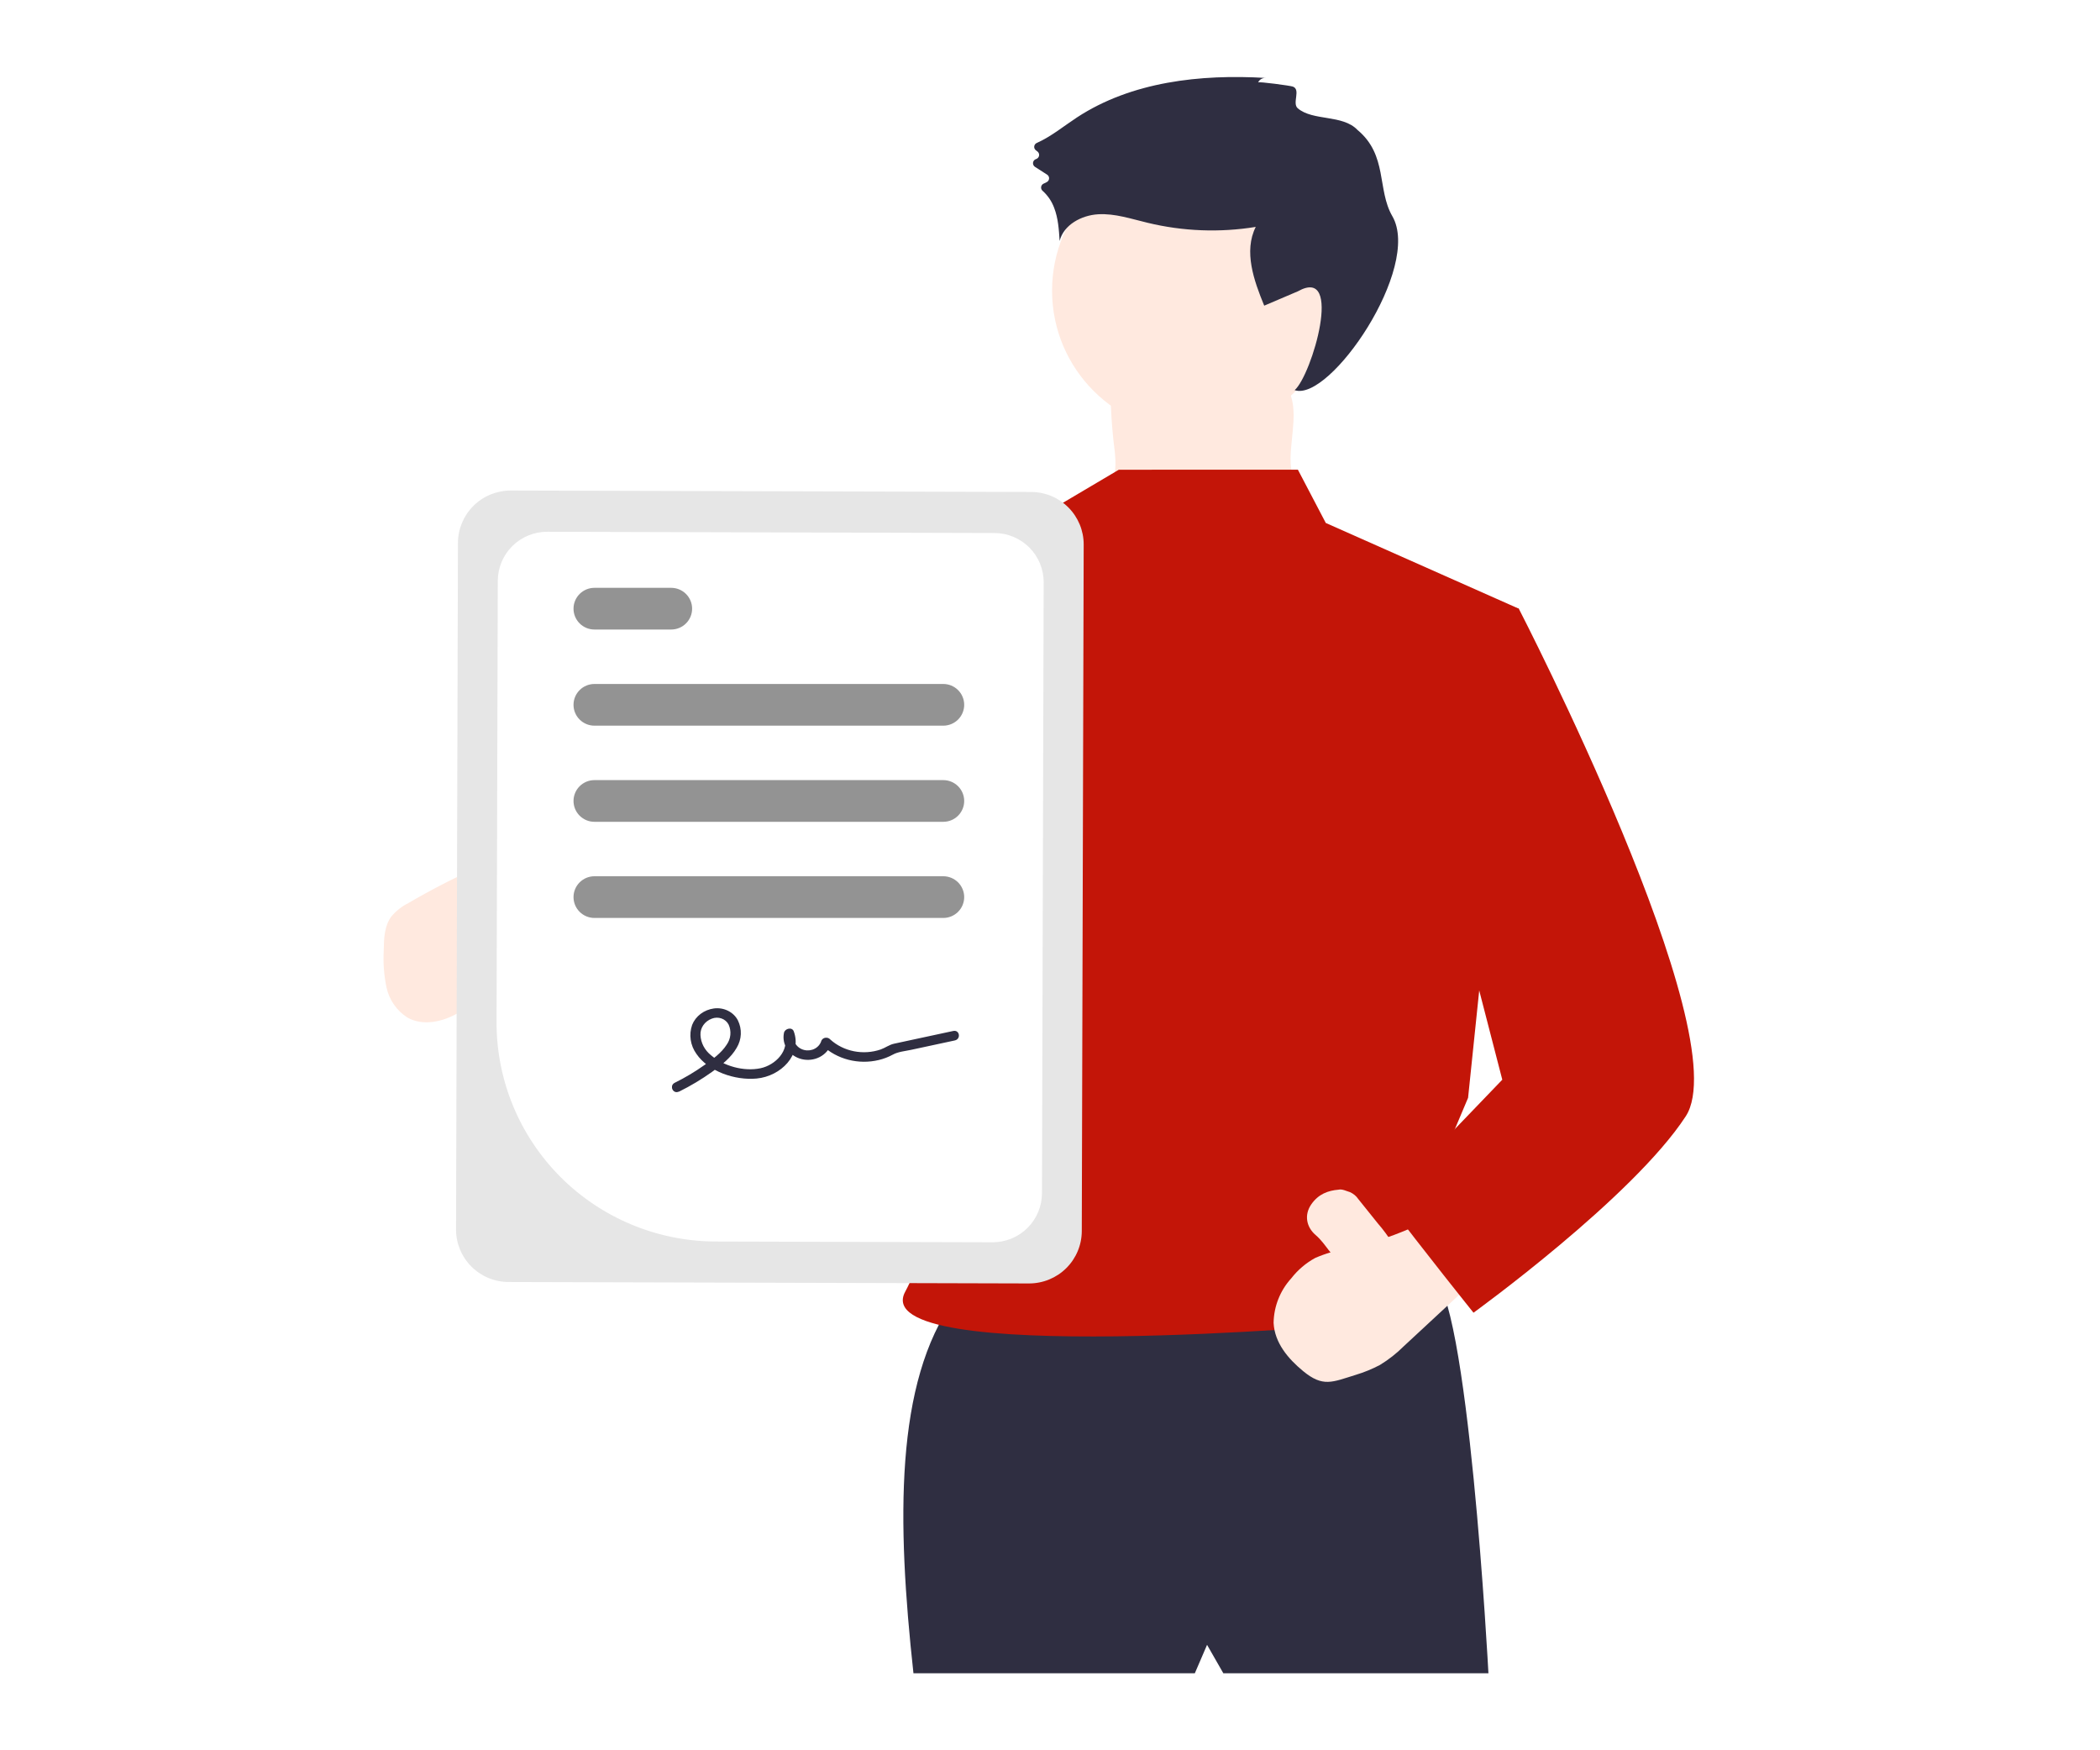 <svg width="300" height="250" viewBox="0 0 300 250" fill="none" xmlns="http://www.w3.org/2000/svg">
<rect width="300" height="250" fill="white"/>
<g clip-path="url(#clip0_80_1859)">
<path d="M125.336 108.471C126.901 110.965 128.131 113.953 127.302 116.933C126.465 119.318 124.786 121.315 122.582 122.55C121.229 123.455 119.703 124.071 118.101 124.36C116.373 124.514 114.632 124.443 112.922 124.151C106.329 123.436 99.662 124.003 93.286 125.821C90.521 126.483 87.9 127.644 85.551 129.245C83.83 130.533 82.377 132.156 80.714 133.527C77.831 135.876 74.397 137.437 71.482 139.73C69.457 141.342 67.755 143.313 65.52 144.639C63.285 145.966 60.419 146.602 58.181 145.329C56.668 144.351 55.603 142.814 55.218 141.055C54.852 139.309 54.718 137.523 54.821 135.743C54.843 134.058 54.906 132.247 55.912 130.901C56.581 130.106 57.405 129.457 58.335 128.994C64.73 125.246 71.514 122.204 78.567 119.922C81.311 119.036 84.069 118.276 86.799 117.251C89.323 116.382 91.746 115.275 94.163 114.183L109.447 107.242C110.855 106.537 112.343 106.003 113.879 105.651C115.193 105.436 116.524 105.346 117.855 105.385C121.66 105.467 123.242 105.146 125.336 108.471Z" fill="#FFE9DF"/>
<path d="M136.316 185.627C127.815 197.476 128.121 217.3 130.493 239H170.689L172.437 234.94L174.762 239H212.633C212.633 239 209.72 183.886 204.478 182.145C199.236 180.405 136.316 185.627 136.316 185.627Z" fill="#2F2E41"/>
<path d="M170.679 61.819C181.937 61.819 191.063 52.729 191.063 41.515C191.063 30.302 181.937 21.211 170.679 21.211C159.422 21.211 150.295 30.302 150.295 41.515C150.295 52.729 159.422 61.819 170.679 61.819Z" fill="#FFE9DF"/>
<path d="M187.705 72.013C187.105 71.25 186.438 70.543 185.71 69.9C184.263 68.189 184.246 65.999 184.469 63.68C184.726 60.703 185.325 57.589 183.784 55.228C182.973 54.148 181.925 53.27 180.72 52.661C176.756 50.477 172.594 48.675 168.289 47.279C164.711 45.988 160.183 44.208 159.13 49.076C158.927 50.051 158.784 51.036 158.702 52.028C158.533 56.182 158.716 60.344 159.249 64.468C159.403 66.093 159.541 67.89 158.479 69.19C157.942 69.77 157.348 70.294 156.707 70.756C153.873 73.203 145.578 77.463 147.932 80.355C149.49 82.229 159.78 83.777 162.186 84.034C166.466 84.564 170.746 83.093 174.804 81.638L182.303 78.952C183.921 78.499 185.422 77.702 186.703 76.616C187.341 76.057 187.783 75.308 187.963 74.48C188.143 73.651 188.053 72.787 187.705 72.013Z" fill="#FFE9DF"/>
<path d="M185.413 67.087L189.399 74.697L216.972 86.94L209.726 156.806L206.674 164.039L208.335 170.326L204.348 174.959C208.335 178.555 208.846 182.318 206.674 186.209L193.977 189.108C193.977 189.108 123.377 195.362 129.327 184.475C135.828 172.563 137.482 137.418 123.131 118.627C110.946 102.681 120.301 81.984 120.301 81.984L149.202 73.38L159.833 67.093L185.413 67.087Z" fill="#C31508"/>
<path d="M179.732 11.771C179.827 11.569 179.981 11.4 180.173 11.287C180.366 11.173 180.588 11.119 180.812 11.132C171.48 10.576 161.65 11.662 153.84 16.781C151.95 18.021 150.166 19.504 148.11 20.421C148.035 20.453 147.968 20.501 147.912 20.559C147.857 20.618 147.813 20.687 147.784 20.763C147.755 20.839 147.741 20.919 147.743 21C147.746 21.081 147.764 21.161 147.797 21.235C147.841 21.325 147.904 21.404 147.983 21.466L148.209 21.642C148.273 21.692 148.327 21.754 148.367 21.825C148.407 21.895 148.432 21.973 148.442 22.054C148.451 22.134 148.445 22.216 148.423 22.294C148.4 22.372 148.363 22.445 148.312 22.509C148.236 22.61 148.129 22.685 148.007 22.72C147.894 22.755 147.794 22.821 147.718 22.91C147.641 23 147.592 23.109 147.576 23.225C147.559 23.341 147.576 23.46 147.625 23.567C147.674 23.674 147.752 23.765 147.85 23.829L149.585 24.944C149.722 25.032 149.819 25.17 149.855 25.328C149.89 25.487 149.861 25.654 149.774 25.791C149.727 25.867 149.663 25.931 149.588 25.98C149.441 26.069 149.288 26.146 149.129 26.211C149.053 26.239 148.983 26.283 148.924 26.338C148.864 26.393 148.816 26.46 148.783 26.533C148.749 26.607 148.73 26.687 148.728 26.768C148.725 26.849 148.739 26.93 148.767 27.005C148.801 27.099 148.858 27.182 148.933 27.247C149.678 27.913 150.248 28.75 150.594 29.686C151.172 31.181 151.275 32.813 151.375 34.411C151.97 32.094 154.498 30.744 156.886 30.605C159.275 30.466 161.607 31.267 163.929 31.817C168.992 33.044 174.251 33.246 179.393 32.409C177.646 35.9 179.121 40.062 180.602 43.659L185.413 41.608C192.003 37.905 187.406 53.576 184.951 55.727C189.98 57.464 203.146 38.19 198.903 30.873C196.701 27.068 198.265 22.161 193.92 18.554C191.798 16.327 187.559 17.317 185.393 15.467C184.549 14.739 185.878 12.793 184.688 12.367C184.3 12.228 179.795 11.629 179.732 11.771Z" fill="#2F2E41"/>
<path d="M145.199 75.339C141.459 91.884 131.865 130.503 122.131 138.58C121.515 139.162 120.775 139.598 119.965 139.854C85.749 148.156 74.786 126.979 74.786 126.979C74.786 126.979 83.955 122.528 84.187 113.829L102.681 119.534L118.799 83.403L121.171 81.2L145.199 75.339Z" fill="#3F3D56"/>
<path d="M186.17 195.849C184.053 194.106 182.086 191.828 181.942 188.95C181.98 186.597 182.875 184.338 184.459 182.597C185.389 181.399 186.555 180.406 187.886 179.679C189.367 179.034 190.926 178.584 192.524 178.339C198.56 177.03 204.285 174.566 209.384 171.083C211.632 169.683 213.606 167.887 215.21 165.78C216.353 164.135 217.159 162.273 218.224 160.572C220.08 157.648 222.655 155.257 224.556 152.373C225.871 150.352 226.795 148.11 228.379 146.28C229.963 144.45 232.308 143.044 234.662 143.51C236.286 143.929 237.679 144.973 238.538 146.414C239.375 147.849 240.019 149.388 240.453 150.992C240.929 152.487 241.407 154.106 240.913 155.592C240.557 156.491 240.019 157.307 239.334 157.989C234.786 163.184 229.687 167.869 224.126 171.962C221.962 173.553 219.749 175.037 217.638 176.746C215.664 178.256 213.849 179.949 212.034 181.625L200.573 192.257C199.536 193.295 198.378 194.205 197.124 194.968C196.027 195.545 194.876 196.016 193.689 196.374C190.303 197.422 189 198.171 186.17 195.849Z" fill="#FFE9DF"/>
<path d="M209.371 85.18L216.972 86.941C216.972 86.941 248.395 147.825 240.824 159.44C233.253 171.054 210.5 187.5 210.5 187.5C210.5 187.5 203.242 178.462 198 171.5L214.613 154.218L204.71 115.927L209.371 85.18Z" fill="#C31508"/>
<path d="M65.149 175.607L65.421 77.533C65.429 75.548 66.227 73.647 67.64 72.247C69.053 70.847 70.966 70.062 72.959 70.065L147.319 70.27C149.312 70.278 151.22 71.073 152.625 72.48C154.03 73.888 154.817 75.793 154.813 77.778L154.541 175.852C154.533 177.836 153.736 179.736 152.324 181.136C150.913 182.536 149.002 183.321 147.01 183.32L72.65 183.115C70.656 183.109 68.746 182.315 67.34 180.907C65.933 179.499 65.145 177.593 65.149 175.607Z" fill="#E6E6E6"/>
<path d="M70.936 146.005L71.112 82.956C71.117 81.096 71.863 79.313 73.187 78.001C74.51 76.688 76.303 75.952 78.171 75.955L142.077 76.133C143.943 76.14 145.731 76.885 147.047 78.203C148.363 79.521 149.1 81.306 149.096 83.165L148.854 170.435C148.852 171.357 148.668 172.269 148.312 173.12C147.957 173.971 147.436 174.743 146.781 175.394C146.125 176.044 145.347 176.56 144.492 176.911C143.636 177.262 142.72 177.442 141.794 177.44L102.206 177.331C93.891 177.299 85.929 173.983 80.066 168.11C74.203 162.237 70.92 154.287 70.936 146.005Z" fill="white"/>
<g clip-path="url(#clip1_80_1859)">
<path d="M97.002 155.926C98.661 155.105 100.243 154.157 101.732 153.091C103.073 152.13 104.434 151.072 105.24 149.662C105.598 149.067 105.801 148.402 105.83 147.72C105.86 147.039 105.717 146.361 105.412 145.74C105.109 145.157 104.614 144.677 104 144.372C103.385 144.066 102.681 143.951 101.991 144.041C101.293 144.136 100.635 144.404 100.087 144.817C99.539 145.231 99.121 145.774 98.878 146.39C98.637 147.078 98.567 147.808 98.673 148.525C98.778 149.242 99.057 149.928 99.489 150.531C101.201 153.039 104.993 154.341 108.086 154.052C111.567 153.729 114.608 150.646 113.399 147.321C113.147 146.631 112.117 146.917 111.998 147.521C111.825 148.331 111.992 149.171 112.464 149.87C112.936 150.569 113.677 151.074 114.536 151.282C115.395 151.489 116.307 151.384 117.086 150.987C117.864 150.59 118.45 149.932 118.723 149.147L117.466 149.325C118.497 150.3 119.786 151.005 121.203 151.371C122.621 151.736 124.117 151.748 125.541 151.406C126.241 151.239 126.913 150.982 127.536 150.642C128.295 150.219 129.296 150.137 130.163 149.952L136.397 148.612C137.315 148.416 137.1 147.061 136.178 147.258L130.53 148.471C129.588 148.675 128.646 148.868 127.708 149.08C127.033 149.228 126.475 149.662 125.824 149.896C124.598 150.318 123.267 150.408 121.988 150.154C120.709 149.901 119.534 149.314 118.599 148.464C118.472 148.323 118.29 148.236 118.094 148.22C117.897 148.204 117.701 148.261 117.55 148.378C117.459 148.45 117.388 148.54 117.342 148.642C117.205 149.122 116.868 149.532 116.406 149.782C115.944 150.031 115.394 150.1 114.877 149.972C114.361 149.845 113.92 149.532 113.651 149.102C113.383 148.672 113.309 148.161 113.447 147.681L112.046 147.878C112.824 150.022 110.796 152.126 108.653 152.579C106.258 153.087 103.376 152.271 101.572 150.724C101.122 150.365 100.756 149.924 100.497 149.428C100.238 148.932 100.092 148.391 100.067 147.84C100.041 147.34 100.184 146.845 100.476 146.425C100.768 146.004 101.195 145.679 101.696 145.495C102.137 145.322 102.633 145.315 103.079 145.474C103.526 145.634 103.888 145.949 104.091 146.353C104.3 146.816 104.384 147.321 104.335 147.821C104.286 148.322 104.104 148.804 103.807 149.224C103.045 150.416 101.784 151.314 100.614 152.141C99.281 153.086 97.867 153.928 96.387 154.66C95.561 155.076 96.152 156.33 96.99 155.911L97.002 155.926Z" fill="#2F2E41"/>
</g>
<path d="M134.752 103.651H84.921C84.128 103.651 83.368 103.337 82.807 102.778C82.246 102.22 81.931 101.462 81.931 100.673C81.931 99.883 82.246 99.125 82.807 98.567C83.368 98.008 84.128 97.695 84.921 97.695H134.752C135.545 97.695 136.305 98.008 136.866 98.567C137.427 99.125 137.742 99.883 137.742 100.673C137.742 101.462 137.427 102.22 136.866 102.778C136.305 103.337 135.545 103.651 134.752 103.651Z" fill="#939393"/>
<path d="M95.884 89.918H84.921C84.128 89.918 83.368 89.605 82.807 89.046C82.246 88.488 81.931 87.73 81.931 86.941C81.931 86.151 82.246 85.393 82.807 84.835C83.368 84.276 84.128 83.962 84.921 83.962H95.884C96.677 83.962 97.437 84.276 97.998 84.835C98.559 85.393 98.874 86.151 98.874 86.941C98.874 87.73 98.559 88.488 97.998 89.046C97.437 89.605 96.677 89.918 95.884 89.918Z" fill="#939393"/>
<path d="M134.752 117.383H84.921C84.128 117.383 83.368 117.069 82.807 116.511C82.246 115.952 81.931 115.195 81.931 114.405C81.931 113.615 82.246 112.858 82.807 112.299C83.368 111.741 84.128 111.427 84.921 111.427H134.752C135.545 111.427 136.305 111.741 136.866 112.299C137.427 112.858 137.742 113.615 137.742 114.405C137.742 115.195 137.427 115.952 136.866 116.511C136.305 117.069 135.545 117.383 134.752 117.383Z" fill="#939393"/>
<path d="M134.752 131.115H84.921C84.128 131.115 83.368 130.801 82.807 130.243C82.246 129.684 81.931 128.927 81.931 128.137C81.931 127.347 82.246 126.59 82.807 126.031C83.368 125.473 84.128 125.159 84.921 125.159H134.752C135.545 125.159 136.305 125.473 136.866 126.031C137.427 126.59 137.742 127.347 137.742 128.137C137.742 128.927 137.427 129.684 136.866 130.243C136.305 130.801 135.545 131.115 134.752 131.115Z" fill="#939393"/>
<path d="M203.503 186.126C204.4 187.323 200.354 183.008 202.222 187.362C196.864 186.302 200.714 187.395 200.271 188.071C200.019 188.449 200.391 188.495 199.907 188.602L200.854 188.392C200.184 188.583 199.762 189.803 199.093 189.684C197.966 189.383 197.382 190.221 197.076 189.232C196.109 186.043 197.138 185.801 195.634 182.801C195.056 181.645 193.145 181.14 191.921 180.471C190.007 179.435 189.538 177.769 187.943 176.402C186.609 175.257 186.294 173.512 187.322 172.027C188.351 170.543 189.725 170.054 191.216 169.927C191.745 169.796 192.355 170.137 192.86 170.278C193.353 170.503 193.76 170.843 194.038 171.263L196.821 174.729C197.604 175.63 198.308 176.583 198.926 177.582C199.825 179.123 200.301 180.809 201.119 182.407C201.399 183.681 202.719 185.067 203.503 186.126Z" fill="#FFE9DF"/>
</g>
<defs>
<clipPath id="clip0_80_1859">
<rect width="190" height="228" fill="white" transform="translate(52 11)"/>
</clipPath>
<clipPath id="clip1_80_1859">
<rect width="41" height="12" fill="white" transform="translate(96 144)"/>
</clipPath>
</defs>
</svg>

